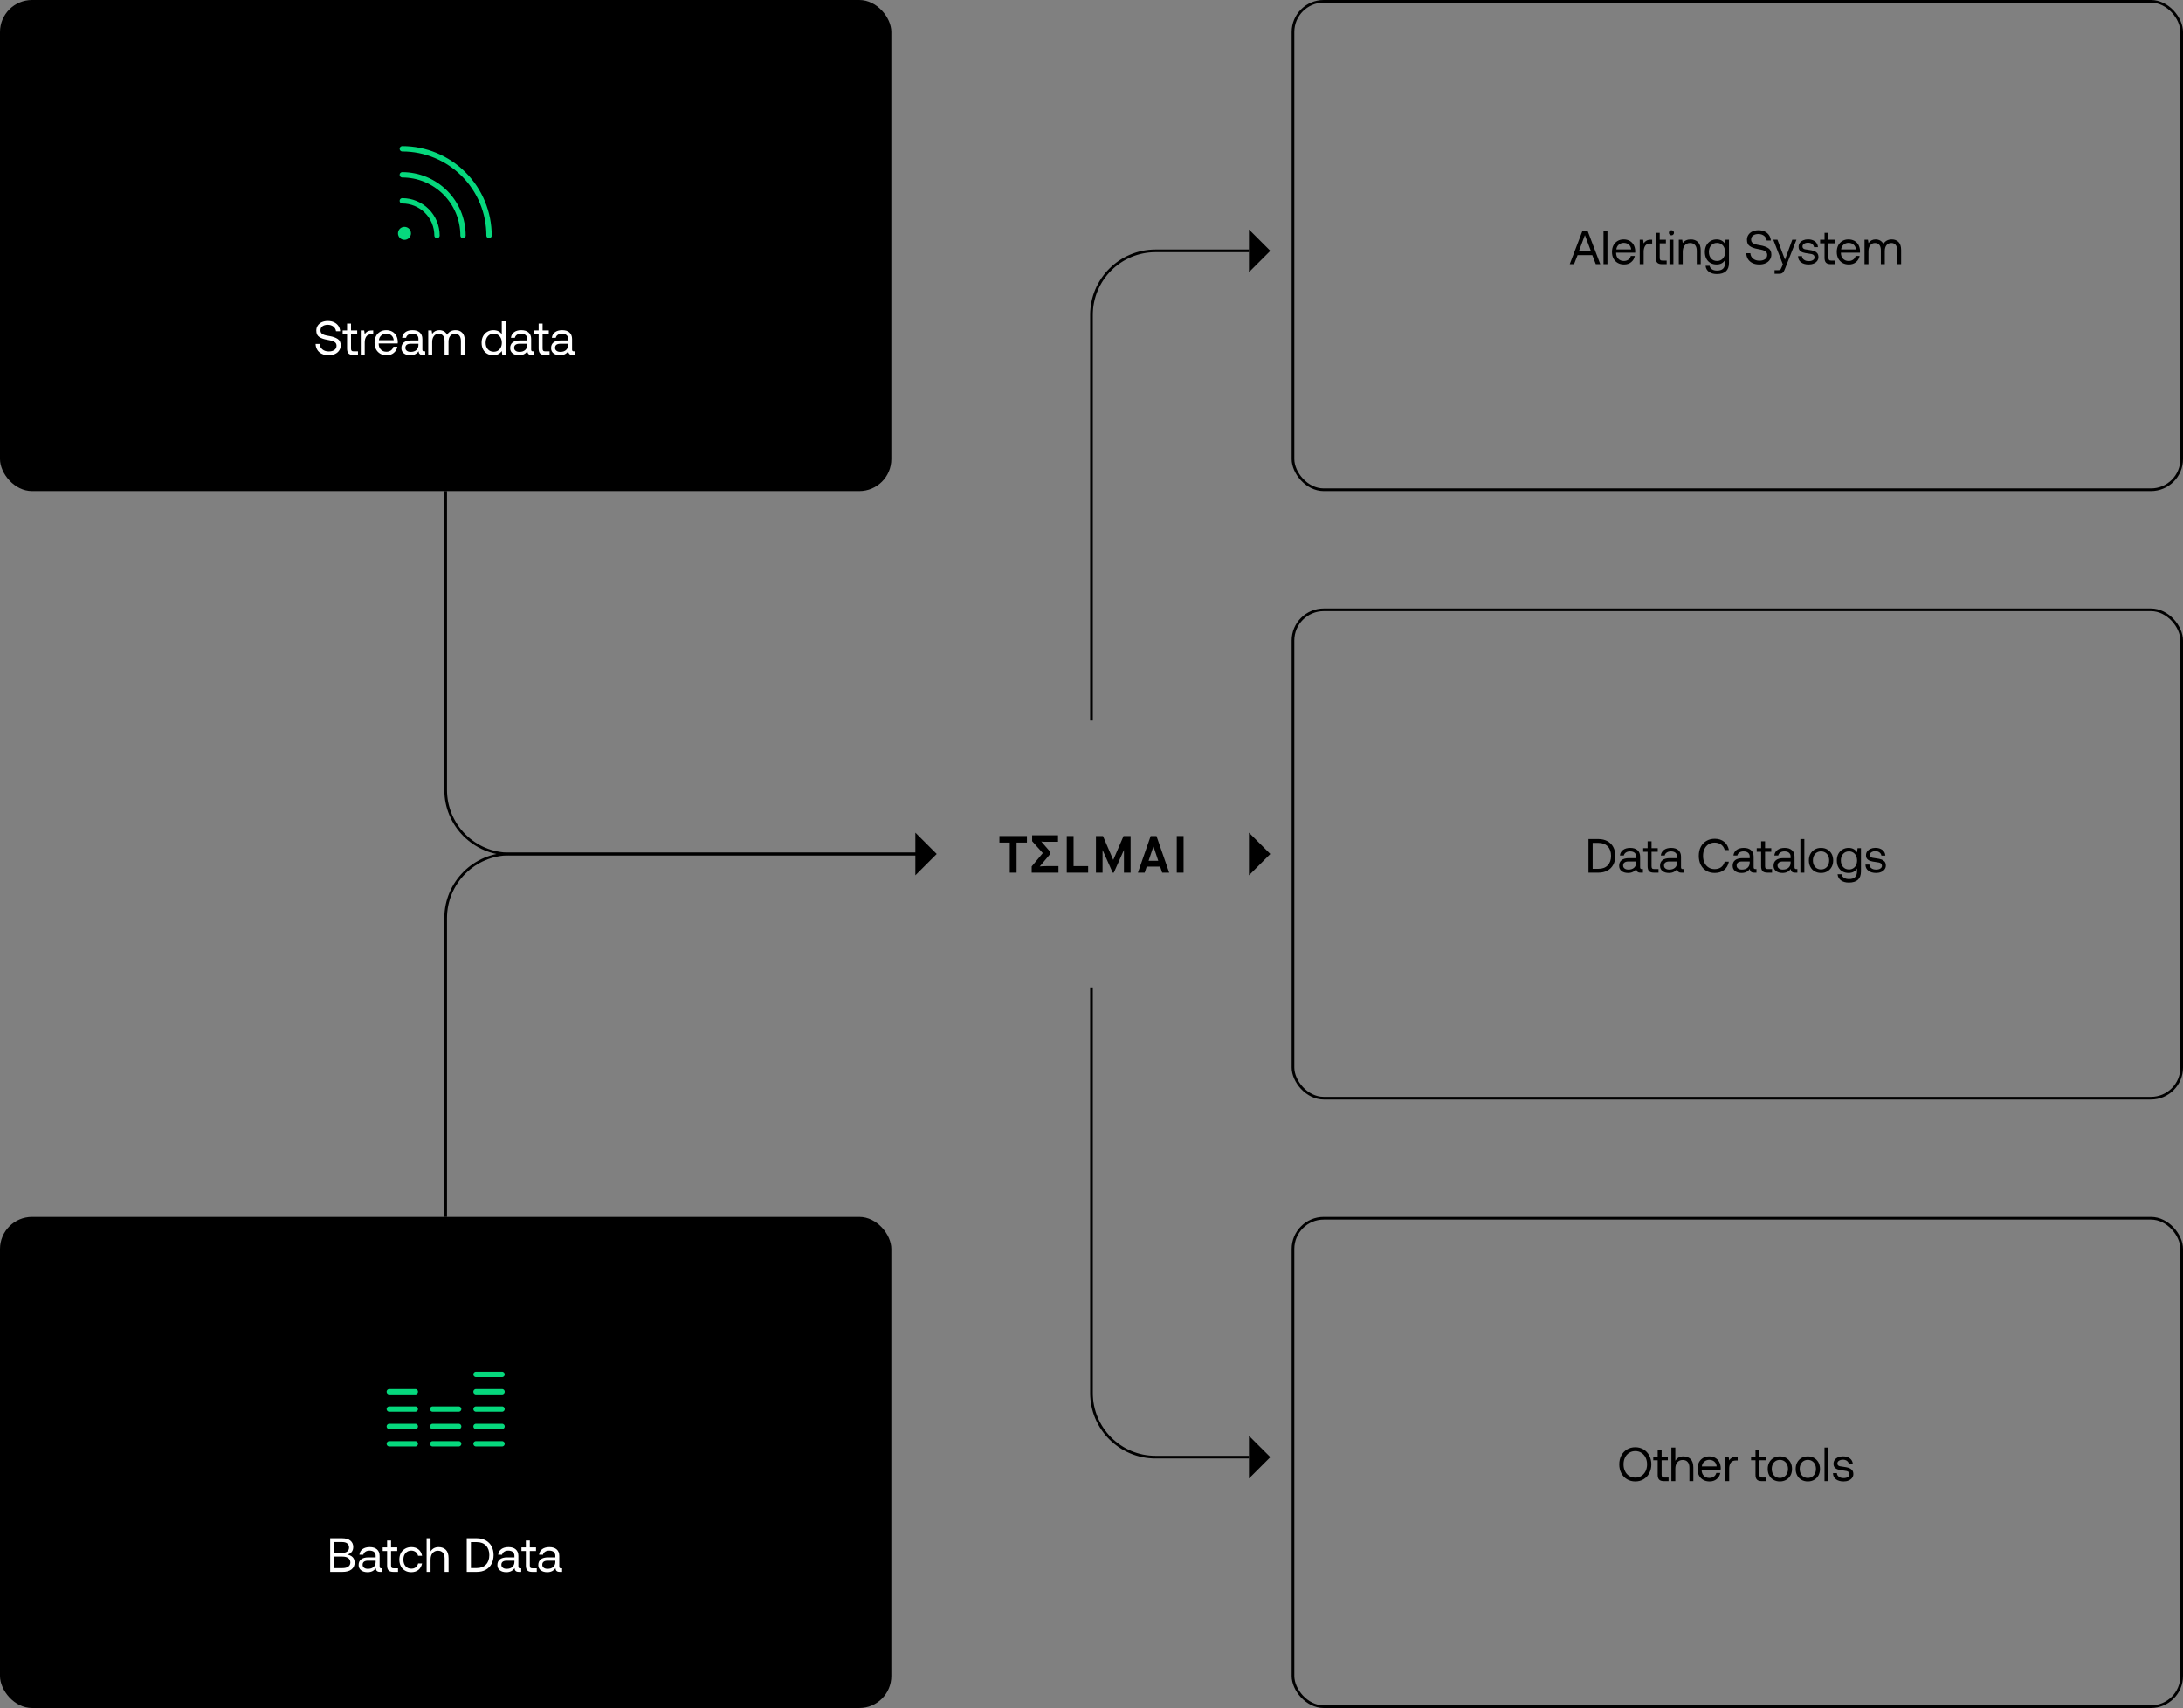 <?xml version="1.0" encoding="UTF-8"?> <svg xmlns="http://www.w3.org/2000/svg" width="818" height="640" viewBox="0 0 818 640" fill="none"><rect x="0" y="0" width="818" height="640" fill="#808080" stroke="none"/><path d="M588.198 99L593.004 86.4H594.858L599.646 99H597.972L596.64 95.598H591.15L589.818 99H588.198ZM591.618 94.176H596.172L593.886 88.11L591.618 94.176ZM600.856 86.4H602.332V99H600.856V86.4ZM604.57 91.944C604.93 91.242 605.452 90.702 606.118 90.306C606.766 89.91 607.522 89.712 608.386 89.712C609.214 89.712 609.97 89.892 610.618 90.234C611.266 90.594 611.77 91.098 612.148 91.746C612.508 92.412 612.706 93.186 612.742 94.068C612.742 94.212 612.724 94.41 612.706 94.698H605.578V94.824C605.596 95.724 605.866 96.444 606.406 96.984C606.928 97.524 607.612 97.794 608.476 97.794C609.124 97.794 609.682 97.632 610.15 97.308C610.618 96.984 610.924 96.516 611.086 95.922H612.58C612.4 96.858 611.95 97.632 611.23 98.226C610.51 98.82 609.628 99.108 608.584 99.108C607.666 99.108 606.874 98.928 606.19 98.532C605.506 98.136 604.966 97.596 604.588 96.876C604.21 96.156 604.03 95.346 604.03 94.41C604.03 93.474 604.21 92.664 604.57 91.944ZM611.212 93.474C611.14 92.7 610.834 92.088 610.33 91.656C609.826 91.224 609.178 91.008 608.404 91.008C607.702 91.008 607.09 91.242 606.568 91.692C606.028 92.16 605.74 92.754 605.668 93.474H611.212ZM619.088 89.82V91.26H618.35C617.468 91.26 616.838 91.566 616.46 92.142C616.082 92.736 615.902 93.456 615.902 94.32V99H614.426V89.82H615.704L615.902 91.206C616.154 90.792 616.496 90.45 616.928 90.198C617.342 89.946 617.918 89.82 618.674 89.82H619.088ZM620.438 87.246H621.914V89.82H624.236V91.17H621.914V96.588C621.914 96.984 621.986 97.254 622.13 97.416C622.274 97.578 622.544 97.65 622.922 97.65H624.524V99H622.832C621.968 99 621.338 98.82 620.978 98.424C620.618 98.046 620.438 97.434 620.438 96.606V87.246ZM626.993 86.544C627.173 86.724 627.263 86.958 627.263 87.228C627.263 87.516 627.173 87.732 626.993 87.912C626.812 88.092 626.579 88.182 626.309 88.182C626.021 88.182 625.805 88.092 625.625 87.912C625.445 87.732 625.355 87.516 625.355 87.228C625.355 86.958 625.445 86.724 625.625 86.544C625.805 86.364 626.021 86.274 626.309 86.274C626.579 86.274 626.812 86.364 626.993 86.544ZM625.571 89.82H627.047V99H625.571V89.82ZM636.251 90.72C636.935 91.404 637.277 92.448 637.277 93.888V99H635.801V93.978C635.801 93.042 635.585 92.322 635.153 91.818C634.721 91.314 634.109 91.062 633.317 91.062C632.453 91.062 631.769 91.368 631.283 91.962C630.779 92.574 630.545 93.384 630.545 94.41V99H629.069V89.82H630.347L630.545 91.062C631.229 90.162 632.237 89.712 633.569 89.712C634.685 89.712 635.567 90.054 636.251 90.72ZM647.87 89.82V98.55C647.87 101.322 646.34 102.708 643.316 102.708C642.128 102.708 641.156 102.438 640.4 101.898C639.644 101.358 639.212 100.602 639.104 99.594H640.616C640.724 100.17 641.03 100.62 641.534 100.926C642.02 101.25 642.65 101.394 643.424 101.394C645.404 101.394 646.394 100.44 646.394 98.496V97.416C645.728 98.55 644.684 99.108 643.244 99.108C642.38 99.108 641.624 98.928 640.958 98.55C640.292 98.19 639.77 97.65 639.392 96.93C639.014 96.228 638.834 95.382 638.834 94.41C638.834 93.492 639.014 92.682 639.392 91.962C639.77 91.26 640.292 90.702 640.976 90.306C641.642 89.91 642.398 89.712 643.244 89.712C643.982 89.712 644.612 89.874 645.152 90.162C645.674 90.45 646.088 90.864 646.394 91.404L646.592 89.82H647.87ZM644.954 97.38C645.422 97.092 645.782 96.696 646.034 96.192C646.286 95.688 646.412 95.094 646.412 94.446C646.412 93.798 646.286 93.204 646.034 92.682C645.782 92.16 645.422 91.746 644.954 91.458C644.486 91.17 643.964 91.026 643.388 91.026C642.47 91.026 641.732 91.35 641.174 91.98C640.616 92.61 640.346 93.42 640.346 94.41C640.346 95.418 640.616 96.228 641.174 96.858C641.732 97.488 642.47 97.794 643.388 97.794C643.964 97.794 644.486 97.668 644.954 97.38ZM655.888 94.878C655.942 95.742 656.284 96.426 656.914 96.93C657.526 97.434 658.318 97.686 659.29 97.686C660.154 97.686 660.838 97.506 661.378 97.128C661.918 96.75 662.188 96.228 662.188 95.544C662.188 95.058 662.026 94.662 661.738 94.374C661.45 94.086 661.072 93.888 660.604 93.744C660.136 93.6 659.524 93.474 658.732 93.33C657.472 93.114 656.464 92.772 655.726 92.268C654.97 91.782 654.61 90.99 654.61 89.874C654.61 89.172 654.79 88.542 655.15 88.002C655.51 87.462 656.014 87.03 656.662 86.724C657.31 86.436 658.066 86.274 658.912 86.274C659.794 86.274 660.586 86.436 661.27 86.76C661.954 87.084 662.494 87.552 662.89 88.128C663.286 88.704 663.502 89.37 663.556 90.126H662.008C661.9 89.406 661.576 88.812 661.018 88.362C660.442 87.93 659.74 87.696 658.912 87.696C658.066 87.696 657.4 87.894 656.914 88.254C656.41 88.614 656.176 89.136 656.176 89.784C656.176 90.27 656.32 90.648 656.608 90.918C656.896 91.188 657.256 91.386 657.724 91.53C658.174 91.674 658.804 91.8 659.596 91.926C660.856 92.142 661.864 92.502 662.62 93.006C663.376 93.51 663.754 94.302 663.754 95.4C663.754 96.12 663.556 96.768 663.178 97.326C662.8 97.902 662.278 98.334 661.594 98.64C660.91 98.964 660.136 99.108 659.272 99.108C658.282 99.108 657.418 98.946 656.698 98.586C655.96 98.226 655.384 97.74 654.988 97.092C654.592 96.444 654.376 95.706 654.34 94.878H655.888ZM666.033 89.82L668.859 97.308L671.595 89.82H673.161L668.931 100.548C668.715 101.106 668.517 101.52 668.355 101.79C668.175 102.078 667.977 102.276 667.725 102.402C667.473 102.546 667.131 102.6 666.717 102.6H664.953V101.25H666.267C666.555 101.25 666.771 101.232 666.915 101.16C667.059 101.106 667.167 101.016 667.257 100.872C667.347 100.728 667.455 100.494 667.599 100.17L668.067 99.072L664.467 89.82H666.033ZM675.238 95.976C675.256 96.534 675.49 96.984 675.958 97.326C676.426 97.686 677.02 97.848 677.758 97.848C678.406 97.848 678.928 97.722 679.324 97.47C679.72 97.218 679.936 96.876 679.936 96.444C679.936 96.084 679.828 95.814 679.648 95.616C679.45 95.436 679.198 95.292 678.892 95.22C678.586 95.148 678.154 95.076 677.596 95.004C676.804 94.914 676.156 94.788 675.652 94.626C675.148 94.482 674.734 94.23 674.428 93.888C674.104 93.546 673.96 93.078 673.96 92.466C673.96 91.926 674.104 91.458 674.41 91.026C674.716 90.612 675.13 90.288 675.67 90.054C676.192 89.82 676.786 89.694 677.452 89.694C678.532 89.694 679.396 89.946 680.08 90.45C680.764 90.954 681.142 91.674 681.214 92.61H679.738C679.666 92.142 679.432 91.746 679.036 91.422C678.622 91.116 678.118 90.954 677.506 90.954C676.876 90.954 676.372 91.098 675.994 91.35C675.598 91.602 675.418 91.944 675.418 92.358C675.418 92.682 675.508 92.916 675.688 93.078C675.868 93.258 676.084 93.366 676.372 93.42C676.66 93.492 677.092 93.546 677.668 93.618C678.46 93.726 679.126 93.852 679.648 94.014C680.17 94.194 680.584 94.464 680.908 94.824C681.232 95.202 681.394 95.706 681.394 96.336C681.394 96.894 681.232 97.38 680.908 97.794C680.584 98.226 680.134 98.55 679.594 98.766C679.036 99 678.424 99.108 677.758 99.108C676.552 99.108 675.58 98.838 674.86 98.28C674.14 97.74 673.762 96.966 673.762 95.976H675.238ZM683.681 91.17H682.025V89.82H683.681V87.246H685.157V89.82H687.479V91.17H685.157V96.588C685.157 96.984 685.229 97.254 685.373 97.416C685.517 97.578 685.787 97.65 686.165 97.65H687.767V99H686.075C685.211 99 684.581 98.82 684.221 98.424C683.861 98.046 683.681 97.434 683.681 96.606V91.17ZM688.804 91.944C689.164 91.242 689.686 90.702 690.352 90.306C691 89.91 691.756 89.712 692.62 89.712C693.448 89.712 694.204 89.892 694.852 90.234C695.5 90.594 696.004 91.098 696.382 91.746C696.742 92.412 696.94 93.186 696.976 94.068C696.976 94.212 696.958 94.41 696.94 94.698H689.812V94.824C689.83 95.724 690.1 96.444 690.64 96.984C691.162 97.524 691.846 97.794 692.71 97.794C693.358 97.794 693.916 97.632 694.384 97.308C694.852 96.984 695.158 96.516 695.32 95.922H696.814C696.634 96.858 696.184 97.632 695.464 98.226C694.744 98.82 693.862 99.108 692.818 99.108C691.9 99.108 691.108 98.928 690.424 98.532C689.74 98.136 689.2 97.596 688.822 96.876C688.444 96.156 688.264 95.346 688.264 94.41C688.264 93.474 688.444 92.664 688.804 91.944ZM695.446 93.474C695.374 92.7 695.068 92.088 694.564 91.656C694.06 91.224 693.412 91.008 692.638 91.008C691.936 91.008 691.324 91.242 690.802 91.692C690.262 92.16 689.974 92.754 689.902 93.474H695.446ZM711.404 90.684C712.052 91.332 712.376 92.34 712.376 93.708V99H710.9V93.798C710.9 92.916 710.702 92.232 710.324 91.764C709.946 91.296 709.406 91.062 708.722 91.062C707.948 91.062 707.336 91.332 706.904 91.872C706.472 92.412 706.256 93.15 706.256 94.086V99H704.78V93.798C704.78 92.916 704.582 92.232 704.204 91.764C703.808 91.296 703.268 91.062 702.566 91.062C701.81 91.062 701.216 91.35 700.784 91.926C700.352 92.502 700.136 93.24 700.136 94.158V99H698.66V89.82H699.938L700.136 91.08C700.784 90.18 701.684 89.712 702.818 89.712C703.466 89.712 704.06 89.874 704.564 90.162C705.068 90.45 705.464 90.882 705.716 91.458C706.364 90.306 707.426 89.712 708.902 89.712C709.928 89.712 710.756 90.036 711.404 90.684Z" fill="black"></path><rect x="484.5" y="0.5" width="333" height="183" rx="11.5" stroke="black"></rect><path d="M595.224 314.4H598.95C600.246 314.4 601.362 314.67 602.316 315.192C603.27 315.714 604.008 316.452 604.512 317.388C605.016 318.342 605.286 319.44 605.286 320.7C605.286 321.96 605.016 323.058 604.512 324.012C604.008 324.966 603.27 325.704 602.316 326.226C601.362 326.748 600.246 327 598.95 327H595.224V314.4ZM598.95 325.56C600.444 325.56 601.614 325.128 602.442 324.246C603.27 323.382 603.684 322.194 603.684 320.7C603.684 319.206 603.27 318.018 602.442 317.154C601.614 316.29 600.462 315.84 598.95 315.84H596.79V325.56H598.95ZM615.635 325.65V327H614.825C614.231 327 613.817 326.892 613.565 326.64C613.313 326.406 613.169 326.046 613.169 325.578C612.449 326.604 611.423 327.108 610.091 327.108C609.065 327.108 608.237 326.874 607.625 326.388C607.013 325.92 606.707 325.254 606.707 324.426C606.707 323.508 607.013 322.806 607.643 322.302C608.273 321.816 609.191 321.564 610.397 321.564H613.097V320.934C613.097 320.34 612.881 319.872 612.485 319.53C612.089 319.206 611.531 319.026 610.811 319.026C610.163 319.026 609.641 319.17 609.227 319.458C608.813 319.746 608.561 320.106 608.471 320.574H606.995C607.103 319.674 607.499 318.972 608.183 318.468C608.867 317.964 609.767 317.712 610.883 317.712C612.053 317.712 612.953 318 613.601 318.576C614.249 319.152 614.573 319.962 614.573 321.024V324.984C614.573 325.434 614.771 325.65 615.185 325.65H615.635ZM613.097 322.806H610.253C608.885 322.806 608.201 323.328 608.201 324.336C608.201 324.804 608.381 325.164 608.741 325.434C609.101 325.722 609.587 325.848 610.199 325.848C611.099 325.848 611.801 325.614 612.323 325.146C612.827 324.678 613.097 324.048 613.097 323.256V322.806ZM617.382 319.17H615.726V317.82H617.382V315.246H618.858V317.82H621.18V319.17H618.858V324.588C618.858 324.984 618.93 325.254 619.074 325.416C619.218 325.578 619.488 325.65 619.866 325.65H621.468V327H619.776C618.912 327 618.282 326.82 617.922 326.424C617.562 326.046 617.382 325.434 617.382 324.606V319.17ZM630.963 325.65V327H630.153C629.559 327 629.145 326.892 628.893 326.64C628.641 326.406 628.497 326.046 628.497 325.578C627.777 326.604 626.751 327.108 625.419 327.108C624.393 327.108 623.565 326.874 622.953 326.388C622.341 325.92 622.035 325.254 622.035 324.426C622.035 323.508 622.341 322.806 622.971 322.302C623.601 321.816 624.519 321.564 625.725 321.564H628.425V320.934C628.425 320.34 628.209 319.872 627.813 319.53C627.417 319.206 626.859 319.026 626.139 319.026C625.491 319.026 624.969 319.17 624.555 319.458C624.141 319.746 623.889 320.106 623.799 320.574H622.323C622.431 319.674 622.827 318.972 623.511 318.468C624.195 317.964 625.095 317.712 626.211 317.712C627.381 317.712 628.281 318 628.929 318.576C629.577 319.152 629.901 319.962 629.901 321.024V324.984C629.901 325.434 630.099 325.65 630.513 325.65H630.963ZM628.425 322.806H625.581C624.213 322.806 623.529 323.328 623.529 324.336C623.529 324.804 623.709 325.164 624.069 325.434C624.429 325.722 624.915 325.848 625.527 325.848C626.427 325.848 627.129 325.614 627.651 325.146C628.155 324.678 628.425 324.048 628.425 323.256V322.806ZM637.295 317.352C637.781 316.38 638.483 315.642 639.401 315.102C640.301 314.562 641.363 314.292 642.569 314.292C643.955 314.292 645.125 314.67 646.061 315.426C646.997 316.182 647.591 317.226 647.843 318.522H646.277C646.043 317.658 645.593 316.974 644.927 316.47C644.261 315.984 643.451 315.732 642.497 315.732C641.633 315.732 640.859 315.948 640.211 316.362C639.545 316.794 639.041 317.37 638.681 318.126C638.321 318.882 638.159 319.728 638.159 320.7C638.159 321.672 638.321 322.518 638.681 323.274C639.041 324.03 639.545 324.624 640.211 325.038C640.859 325.47 641.633 325.668 642.497 325.668C643.469 325.668 644.279 325.434 644.927 324.948C645.575 324.462 646.007 323.778 646.259 322.878H647.825C647.573 324.192 646.997 325.218 646.061 325.974C645.125 326.73 643.973 327.108 642.569 327.108C641.363 327.108 640.301 326.856 639.401 326.316C638.483 325.776 637.781 325.038 637.295 324.066C636.791 323.094 636.557 321.978 636.557 320.7C636.557 319.44 636.791 318.324 637.295 317.352ZM658.174 325.65V327H657.364C656.77 327 656.356 326.892 656.104 326.64C655.852 326.406 655.708 326.046 655.708 325.578C654.988 326.604 653.962 327.108 652.63 327.108C651.604 327.108 650.776 326.874 650.164 326.388C649.552 325.92 649.246 325.254 649.246 324.426C649.246 323.508 649.552 322.806 650.182 322.302C650.812 321.816 651.73 321.564 652.936 321.564H655.636V320.934C655.636 320.34 655.42 319.872 655.024 319.53C654.628 319.206 654.07 319.026 653.35 319.026C652.702 319.026 652.18 319.17 651.766 319.458C651.352 319.746 651.1 320.106 651.01 320.574H649.534C649.642 319.674 650.038 318.972 650.722 318.468C651.406 317.964 652.306 317.712 653.422 317.712C654.592 317.712 655.492 318 656.14 318.576C656.788 319.152 657.112 319.962 657.112 321.024V324.984C657.112 325.434 657.31 325.65 657.724 325.65H658.174ZM655.636 322.806H652.792C651.424 322.806 650.74 323.328 650.74 324.336C650.74 324.804 650.92 325.164 651.28 325.434C651.64 325.722 652.126 325.848 652.738 325.848C653.638 325.848 654.34 325.614 654.862 325.146C655.366 324.678 655.636 324.048 655.636 323.256V322.806ZM659.921 319.17H658.265V317.82H659.921V315.246H661.397V317.82H663.719V319.17H661.397V324.588C661.397 324.984 661.469 325.254 661.613 325.416C661.757 325.578 662.027 325.65 662.405 325.65H664.007V327H662.315C661.451 327 660.821 326.82 660.461 326.424C660.101 326.046 659.921 325.434 659.921 324.606V319.17ZM673.502 325.65V327H672.692C672.098 327 671.684 326.892 671.432 326.64C671.18 326.406 671.036 326.046 671.036 325.578C670.316 326.604 669.29 327.108 667.958 327.108C666.932 327.108 666.104 326.874 665.492 326.388C664.88 325.92 664.574 325.254 664.574 324.426C664.574 323.508 664.88 322.806 665.51 322.302C666.14 321.816 667.058 321.564 668.264 321.564H670.964V320.934C670.964 320.34 670.748 319.872 670.352 319.53C669.956 319.206 669.398 319.026 668.678 319.026C668.03 319.026 667.508 319.17 667.094 319.458C666.68 319.746 666.428 320.106 666.338 320.574H664.862C664.97 319.674 665.366 318.972 666.05 318.468C666.734 317.964 667.634 317.712 668.75 317.712C669.92 317.712 670.82 318 671.468 318.576C672.116 319.152 672.44 319.962 672.44 321.024V324.984C672.44 325.434 672.638 325.65 673.052 325.65H673.502ZM670.964 322.806H668.12C666.752 322.806 666.068 323.328 666.068 324.336C666.068 324.804 666.248 325.164 666.608 325.434C666.968 325.722 667.454 325.848 668.066 325.848C668.966 325.848 669.668 325.614 670.19 325.146C670.694 324.678 670.964 324.048 670.964 323.256V322.806ZM674.637 314.4H676.113V327H674.637V314.4ZM679.989 326.514C679.305 326.118 678.765 325.578 678.387 324.858C677.991 324.156 677.811 323.346 677.811 322.41C677.811 321.492 677.991 320.682 678.387 319.962C678.765 319.26 679.305 318.702 679.989 318.306C680.673 317.91 681.465 317.712 682.365 317.712C683.247 317.712 684.039 317.91 684.723 318.306C685.407 318.702 685.947 319.26 686.343 319.962C686.721 320.682 686.919 321.492 686.919 322.41C686.919 323.346 686.721 324.156 686.343 324.858C685.947 325.578 685.407 326.118 684.723 326.514C684.039 326.91 683.247 327.108 682.365 327.108C681.465 327.108 680.673 326.91 679.989 326.514ZM683.949 325.362C684.417 325.074 684.777 324.678 685.029 324.156C685.281 323.652 685.407 323.058 685.407 322.41C685.407 321.762 685.281 321.186 685.029 320.664C684.777 320.16 684.417 319.746 683.949 319.458C683.481 319.17 682.959 319.026 682.365 319.026C681.753 319.026 681.231 319.17 680.763 319.458C680.295 319.746 679.953 320.16 679.701 320.664C679.449 321.186 679.323 321.762 679.323 322.41C679.323 323.058 679.449 323.652 679.701 324.156C679.953 324.678 680.295 325.074 680.763 325.362C681.231 325.65 681.753 325.794 682.365 325.794C682.959 325.794 683.481 325.65 683.949 325.362ZM697.324 317.82V326.55C697.324 329.322 695.794 330.708 692.77 330.708C691.582 330.708 690.61 330.438 689.854 329.898C689.098 329.358 688.666 328.602 688.558 327.594H690.07C690.178 328.17 690.484 328.62 690.988 328.926C691.474 329.25 692.104 329.394 692.878 329.394C694.858 329.394 695.848 328.44 695.848 326.496V325.416C695.182 326.55 694.138 327.108 692.698 327.108C691.834 327.108 691.078 326.928 690.412 326.55C689.746 326.19 689.224 325.65 688.846 324.93C688.468 324.228 688.288 323.382 688.288 322.41C688.288 321.492 688.468 320.682 688.846 319.962C689.224 319.26 689.746 318.702 690.43 318.306C691.096 317.91 691.852 317.712 692.698 317.712C693.436 317.712 694.066 317.874 694.606 318.162C695.128 318.45 695.542 318.864 695.848 319.404L696.046 317.82H697.324ZM694.408 325.38C694.876 325.092 695.236 324.696 695.488 324.192C695.74 323.688 695.866 323.094 695.866 322.446C695.866 321.798 695.74 321.204 695.488 320.682C695.236 320.16 694.876 319.746 694.408 319.458C693.94 319.17 693.418 319.026 692.842 319.026C691.924 319.026 691.186 319.35 690.628 319.98C690.07 320.61 689.8 321.42 689.8 322.41C689.8 323.418 690.07 324.228 690.628 324.858C691.186 325.488 691.924 325.794 692.842 325.794C693.418 325.794 693.94 325.668 694.408 325.38ZM700.486 323.976C700.504 324.534 700.738 324.984 701.206 325.326C701.674 325.686 702.268 325.848 703.006 325.848C703.654 325.848 704.176 325.722 704.572 325.47C704.968 325.218 705.184 324.876 705.184 324.444C705.184 324.084 705.076 323.814 704.896 323.616C704.698 323.436 704.446 323.292 704.14 323.22C703.834 323.148 703.402 323.076 702.844 323.004C702.052 322.914 701.404 322.788 700.9 322.626C700.396 322.482 699.982 322.23 699.676 321.888C699.352 321.546 699.208 321.078 699.208 320.466C699.208 319.926 699.352 319.458 699.658 319.026C699.964 318.612 700.378 318.288 700.918 318.054C701.44 317.82 702.034 317.694 702.7 317.694C703.78 317.694 704.644 317.946 705.328 318.45C706.012 318.954 706.39 319.674 706.462 320.61H704.986C704.914 320.142 704.68 319.746 704.284 319.422C703.87 319.116 703.366 318.954 702.754 318.954C702.124 318.954 701.62 319.098 701.242 319.35C700.846 319.602 700.666 319.944 700.666 320.358C700.666 320.682 700.756 320.916 700.936 321.078C701.116 321.258 701.332 321.366 701.62 321.42C701.908 321.492 702.34 321.546 702.916 321.618C703.708 321.726 704.374 321.852 704.896 322.014C705.418 322.194 705.832 322.464 706.156 322.824C706.48 323.202 706.642 323.706 706.642 324.336C706.642 324.894 706.48 325.38 706.156 325.794C705.832 326.226 705.382 326.55 704.842 326.766C704.284 327 703.672 327.108 703.006 327.108C701.8 327.108 700.828 326.838 700.108 326.28C699.388 325.74 699.01 324.966 699.01 323.976H700.486Z" fill="black"></path><rect x="484.5" y="228.5" width="333" height="183" rx="11.5" stroke="black"></rect><path d="M618.006 551.994C617.502 552.966 616.782 553.74 615.882 554.28C614.964 554.838 613.92 555.108 612.768 555.108C611.598 555.108 610.554 554.838 609.654 554.28C608.736 553.74 608.016 552.966 607.512 551.994C607.008 551.022 606.756 549.924 606.756 548.7C606.756 547.476 607.008 546.378 607.512 545.406C608.016 544.434 608.736 543.678 609.654 543.12C610.554 542.58 611.598 542.292 612.768 542.292C613.92 542.292 614.964 542.58 615.882 543.12C616.782 543.678 617.502 544.434 618.006 545.406C618.51 546.378 618.78 547.476 618.78 548.7C618.78 549.924 618.51 551.022 618.006 551.994ZM608.916 551.274C609.276 552.03 609.798 552.606 610.464 553.038C611.13 553.47 611.904 553.668 612.768 553.668C613.632 553.668 614.388 553.47 615.054 553.038C615.72 552.606 616.242 552.03 616.62 551.274C616.98 550.518 617.178 549.672 617.178 548.7C617.178 547.746 616.98 546.9 616.62 546.144C616.242 545.388 615.72 544.812 615.054 544.38C614.388 543.948 613.632 543.732 612.768 543.732C611.904 543.732 611.13 543.948 610.464 544.38C609.798 544.812 609.276 545.388 608.916 546.144C608.538 546.9 608.358 547.746 608.358 548.7C608.358 549.672 608.538 550.518 608.916 551.274ZM621.155 547.17H619.499V545.82H621.155V543.246H622.631V545.82H624.953V547.17H622.631V552.588C622.631 552.984 622.703 553.254 622.847 553.416C622.991 553.578 623.261 553.65 623.639 553.65H625.241V555H623.549C622.685 555 622.055 554.82 621.695 554.424C621.335 554.046 621.155 553.434 621.155 552.606V547.17ZM633.491 546.72C634.175 547.404 634.517 548.448 634.517 549.888V555H633.041V549.978C633.041 549.042 632.825 548.322 632.393 547.818C631.961 547.314 631.331 547.062 630.539 547.062C629.675 547.062 629.009 547.368 628.505 547.962C628.001 548.574 627.767 549.384 627.767 550.41V555H626.291V542.4H627.767V547.332C628.055 546.864 628.451 546.468 628.955 546.162C629.459 545.874 630.071 545.712 630.791 545.712C631.907 545.712 632.807 546.054 633.491 546.72ZM636.615 547.944C636.975 547.242 637.497 546.702 638.163 546.306C638.811 545.91 639.567 545.712 640.431 545.712C641.259 545.712 642.015 545.892 642.663 546.234C643.311 546.594 643.815 547.098 644.193 547.746C644.553 548.412 644.751 549.186 644.787 550.068C644.787 550.212 644.769 550.41 644.751 550.698H637.623V550.824C637.641 551.724 637.911 552.444 638.451 552.984C638.973 553.524 639.657 553.794 640.521 553.794C641.169 553.794 641.727 553.632 642.195 553.308C642.663 552.984 642.969 552.516 643.131 551.922H644.625C644.445 552.858 643.995 553.632 643.275 554.226C642.555 554.82 641.673 555.108 640.629 555.108C639.711 555.108 638.919 554.928 638.235 554.532C637.551 554.136 637.011 553.596 636.633 552.876C636.255 552.156 636.075 551.346 636.075 550.41C636.075 549.474 636.255 548.664 636.615 547.944ZM643.257 549.474C643.185 548.7 642.879 548.088 642.375 547.656C641.871 547.224 641.223 547.008 640.449 547.008C639.747 547.008 639.135 547.242 638.613 547.692C638.073 548.16 637.785 548.754 637.713 549.474H643.257ZM651.133 545.82V547.26H650.395C649.513 547.26 648.883 547.566 648.505 548.142C648.127 548.736 647.947 549.456 647.947 550.32V555H646.471V545.82H647.749L647.947 547.206C648.199 546.792 648.541 546.45 648.973 546.198C649.387 545.946 649.963 545.82 650.719 545.82H651.133ZM657.806 547.17H656.15V545.82H657.806V543.246H659.282V545.82H661.604V547.17H659.282V552.588C659.282 552.984 659.354 553.254 659.498 553.416C659.642 553.578 659.912 553.65 660.29 553.65H661.892V555H660.2C659.336 555 658.706 554.82 658.346 554.424C657.986 554.046 657.806 553.434 657.806 552.606V547.17ZM664.567 554.514C663.883 554.118 663.343 553.578 662.965 552.858C662.569 552.156 662.389 551.346 662.389 550.41C662.389 549.492 662.569 548.682 662.965 547.962C663.343 547.26 663.883 546.702 664.567 546.306C665.251 545.91 666.043 545.712 666.943 545.712C667.825 545.712 668.617 545.91 669.301 546.306C669.985 546.702 670.525 547.26 670.921 547.962C671.299 548.682 671.497 549.492 671.497 550.41C671.497 551.346 671.299 552.156 670.921 552.858C670.525 553.578 669.985 554.118 669.301 554.514C668.617 554.91 667.825 555.108 666.943 555.108C666.043 555.108 665.251 554.91 664.567 554.514ZM668.527 553.362C668.995 553.074 669.355 552.678 669.607 552.156C669.859 551.652 669.985 551.058 669.985 550.41C669.985 549.762 669.859 549.186 669.607 548.664C669.355 548.16 668.995 547.746 668.527 547.458C668.059 547.17 667.537 547.026 666.943 547.026C666.331 547.026 665.809 547.17 665.341 547.458C664.873 547.746 664.531 548.16 664.279 548.664C664.027 549.186 663.901 549.762 663.901 550.41C663.901 551.058 664.027 551.652 664.279 552.156C664.531 552.678 664.873 553.074 665.341 553.362C665.809 553.65 666.331 553.794 666.943 553.794C667.537 553.794 668.059 553.65 668.527 553.362ZM675.044 554.514C674.36 554.118 673.82 553.578 673.442 552.858C673.046 552.156 672.866 551.346 672.866 550.41C672.866 549.492 673.046 548.682 673.442 547.962C673.82 547.26 674.36 546.702 675.044 546.306C675.728 545.91 676.52 545.712 677.42 545.712C678.302 545.712 679.094 545.91 679.778 546.306C680.462 546.702 681.002 547.26 681.398 547.962C681.776 548.682 681.974 549.492 681.974 550.41C681.974 551.346 681.776 552.156 681.398 552.858C681.002 553.578 680.462 554.118 679.778 554.514C679.094 554.91 678.302 555.108 677.42 555.108C676.52 555.108 675.728 554.91 675.044 554.514ZM679.004 553.362C679.472 553.074 679.832 552.678 680.084 552.156C680.336 551.652 680.462 551.058 680.462 550.41C680.462 549.762 680.336 549.186 680.084 548.664C679.832 548.16 679.472 547.746 679.004 547.458C678.536 547.17 678.014 547.026 677.42 547.026C676.808 547.026 676.286 547.17 675.818 547.458C675.35 547.746 675.008 548.16 674.756 548.664C674.504 549.186 674.378 549.762 674.378 550.41C674.378 551.058 674.504 551.652 674.756 552.156C675.008 552.678 675.35 553.074 675.818 553.362C676.286 553.65 676.808 553.794 677.42 553.794C678.014 553.794 678.536 553.65 679.004 553.362ZM683.666 542.4H685.142V555H683.666V542.4ZM688.316 551.976C688.334 552.534 688.568 552.984 689.036 553.326C689.504 553.686 690.098 553.848 690.836 553.848C691.484 553.848 692.006 553.722 692.402 553.47C692.798 553.218 693.014 552.876 693.014 552.444C693.014 552.084 692.906 551.814 692.726 551.616C692.528 551.436 692.276 551.292 691.97 551.22C691.664 551.148 691.232 551.076 690.674 551.004C689.882 550.914 689.234 550.788 688.73 550.626C688.226 550.482 687.812 550.23 687.506 549.888C687.182 549.546 687.038 549.078 687.038 548.466C687.038 547.926 687.182 547.458 687.488 547.026C687.794 546.612 688.208 546.288 688.748 546.054C689.27 545.82 689.864 545.694 690.53 545.694C691.61 545.694 692.474 545.946 693.158 546.45C693.842 546.954 694.22 547.674 694.292 548.61H692.816C692.744 548.142 692.51 547.746 692.114 547.422C691.7 547.116 691.196 546.954 690.584 546.954C689.954 546.954 689.45 547.098 689.072 547.35C688.676 547.602 688.496 547.944 688.496 548.358C688.496 548.682 688.586 548.916 688.766 549.078C688.946 549.258 689.162 549.366 689.45 549.42C689.738 549.492 690.17 549.546 690.746 549.618C691.538 549.726 692.204 549.852 692.726 550.014C693.248 550.194 693.662 550.464 693.986 550.824C694.31 551.202 694.472 551.706 694.472 552.336C694.472 552.894 694.31 553.38 693.986 553.794C693.662 554.226 693.212 554.55 692.672 554.766C692.114 555 691.502 555.108 690.836 555.108C689.63 555.108 688.658 554.838 687.938 554.28C687.218 553.74 686.84 552.966 686.84 551.976H688.316Z" fill="black"></path><rect x="484.5" y="456.5" width="333" height="183" rx="11.5" stroke="black"></rect><rect width="334" height="184" rx="12" fill="black"></rect><path d="M150.75 75.25C154.198 75.25 157.504 76.62 159.942 79.058C162.38 81.496 163.75 84.802 163.75 88.25" stroke="#06D87D" stroke-width="2" stroke-linecap="round" stroke-linejoin="round"></path><path d="M150.75 65.5C156.784 65.5 162.57 67.897 166.837 72.163C171.103 76.43 173.5 82.216 173.5 88.25" stroke="#06D87D" stroke-width="2" stroke-linecap="round" stroke-linejoin="round"></path><path d="M150.75 55.75C159.37 55.75 167.636 59.174 173.731 65.269C179.826 71.364 183.25 79.63 183.25 88.25" stroke="#06D87D" stroke-width="2" stroke-linecap="round" stroke-linejoin="round"></path><path d="M151.562 89.875C152.909 89.875 154 88.784 154 87.438C154 86.091 152.909 85 151.562 85C150.216 85 149.125 86.091 149.125 87.438C149.125 88.784 150.216 89.875 151.562 89.875Z" fill="#06D87D"></path><path d="M119.804 128.878C119.858 129.742 120.2 130.426 120.83 130.93C121.442 131.434 122.234 131.686 123.206 131.686C124.07 131.686 124.754 131.506 125.294 131.128C125.834 130.75 126.104 130.228 126.104 129.544C126.104 129.058 125.942 128.662 125.654 128.374C125.366 128.086 124.988 127.888 124.52 127.744C124.052 127.6 123.44 127.474 122.648 127.33C121.388 127.114 120.38 126.772 119.642 126.268C118.886 125.782 118.526 124.99 118.526 123.874C118.526 123.172 118.706 122.542 119.066 122.002C119.426 121.462 119.93 121.03 120.578 120.724C121.226 120.436 121.982 120.274 122.828 120.274C123.71 120.274 124.502 120.436 125.186 120.76C125.87 121.084 126.41 121.552 126.806 122.128C127.202 122.704 127.418 123.37 127.472 124.126H125.924C125.816 123.406 125.492 122.812 124.934 122.362C124.358 121.93 123.656 121.696 122.828 121.696C121.982 121.696 121.316 121.894 120.83 122.254C120.326 122.614 120.092 123.136 120.092 123.784C120.092 124.27 120.236 124.648 120.524 124.918C120.812 125.188 121.172 125.386 121.64 125.53C122.09 125.674 122.72 125.8 123.512 125.926C124.772 126.142 125.78 126.502 126.536 127.006C127.292 127.51 127.67 128.302 127.67 129.4C127.67 130.12 127.472 130.768 127.094 131.326C126.716 131.902 126.194 132.334 125.51 132.64C124.826 132.964 124.052 133.108 123.188 133.108C122.198 133.108 121.334 132.946 120.614 132.586C119.876 132.226 119.3 131.74 118.904 131.092C118.508 130.444 118.292 129.706 118.256 128.878H119.804ZM130.054 125.17H128.398V123.82H130.054V121.246H131.53V123.82H133.852V125.17H131.53V130.588C131.53 130.984 131.602 131.254 131.746 131.416C131.89 131.578 132.16 131.65 132.538 131.65H134.14V133H132.448C131.584 133 130.954 132.82 130.594 132.424C130.234 132.046 130.054 131.434 130.054 130.606V125.17ZM139.852 123.82V125.26H139.114C138.232 125.26 137.602 125.566 137.224 126.142C136.846 126.736 136.666 127.456 136.666 128.32V133H135.19V123.82H136.468L136.666 125.206C136.918 124.792 137.26 124.45 137.692 124.198C138.106 123.946 138.682 123.82 139.438 123.82H139.852ZM140.89 125.944C141.25 125.242 141.772 124.702 142.438 124.306C143.086 123.91 143.842 123.712 144.706 123.712C145.534 123.712 146.29 123.892 146.938 124.234C147.586 124.594 148.09 125.098 148.468 125.746C148.828 126.412 149.026 127.186 149.062 128.068C149.062 128.212 149.044 128.41 149.026 128.698H141.898V128.824C141.916 129.724 142.186 130.444 142.726 130.984C143.248 131.524 143.932 131.794 144.796 131.794C145.444 131.794 146.002 131.632 146.47 131.308C146.938 130.984 147.244 130.516 147.406 129.922H148.9C148.72 130.858 148.27 131.632 147.55 132.226C146.83 132.82 145.948 133.108 144.904 133.108C143.986 133.108 143.194 132.928 142.51 132.532C141.826 132.136 141.286 131.596 140.908 130.876C140.53 130.156 140.35 129.346 140.35 128.41C140.35 127.474 140.53 126.664 140.89 125.944ZM147.532 127.474C147.46 126.7 147.154 126.088 146.65 125.656C146.146 125.224 145.498 125.008 144.724 125.008C144.022 125.008 143.41 125.242 142.888 125.692C142.348 126.16 142.06 126.754 141.988 127.474H147.532ZM159.332 131.65V133H158.522C157.928 133 157.514 132.892 157.262 132.64C157.01 132.406 156.866 132.046 156.866 131.578C156.146 132.604 155.12 133.108 153.788 133.108C152.762 133.108 151.934 132.874 151.322 132.388C150.71 131.92 150.404 131.254 150.404 130.426C150.404 129.508 150.71 128.806 151.34 128.302C151.97 127.816 152.888 127.564 154.094 127.564H156.794V126.934C156.794 126.34 156.578 125.872 156.182 125.53C155.786 125.206 155.228 125.026 154.508 125.026C153.86 125.026 153.338 125.17 152.924 125.458C152.51 125.746 152.258 126.106 152.168 126.574H150.692C150.8 125.674 151.196 124.972 151.88 124.468C152.564 123.964 153.464 123.712 154.58 123.712C155.75 123.712 156.65 124 157.298 124.576C157.946 125.152 158.27 125.962 158.27 127.024V130.984C158.27 131.434 158.468 131.65 158.882 131.65H159.332ZM156.794 128.806H153.95C152.582 128.806 151.898 129.328 151.898 130.336C151.898 130.804 152.078 131.164 152.438 131.434C152.798 131.722 153.284 131.848 153.896 131.848C154.796 131.848 155.498 131.614 156.02 131.146C156.524 130.678 156.794 130.048 156.794 129.256V128.806ZM173.211 124.684C173.859 125.332 174.183 126.34 174.183 127.708V133H172.707V127.798C172.707 126.916 172.509 126.232 172.131 125.764C171.753 125.296 171.213 125.062 170.529 125.062C169.755 125.062 169.143 125.332 168.711 125.872C168.279 126.412 168.063 127.15 168.063 128.086V133H166.587V127.798C166.587 126.916 166.389 126.232 166.011 125.764C165.615 125.296 165.075 125.062 164.373 125.062C163.617 125.062 163.023 125.35 162.591 125.926C162.159 126.502 161.943 127.24 161.943 128.158V133H160.467V123.82H161.745L161.943 125.08C162.591 124.18 163.491 123.712 164.625 123.712C165.273 123.712 165.867 123.874 166.371 124.162C166.875 124.45 167.271 124.882 167.523 125.458C168.171 124.306 169.233 123.712 170.709 123.712C171.735 123.712 172.563 124.036 173.211 124.684ZM189.499 120.4V133H188.221L188.023 131.524C187.249 132.586 186.205 133.108 184.873 133.108C184.009 133.108 183.253 132.928 182.587 132.55C181.921 132.19 181.399 131.65 181.021 130.93C180.643 130.228 180.463 129.382 180.463 128.41C180.463 127.492 180.643 126.682 181.021 125.962C181.399 125.26 181.921 124.702 182.605 124.306C183.271 123.91 184.027 123.712 184.873 123.712C185.611 123.712 186.241 123.856 186.781 124.126C187.303 124.396 187.717 124.756 188.023 125.224V120.4H189.499ZM186.583 131.38C187.051 131.092 187.411 130.696 187.663 130.192C187.915 129.688 188.041 129.094 188.041 128.446C188.041 127.798 187.915 127.204 187.663 126.682C187.411 126.16 187.051 125.746 186.583 125.458C186.115 125.17 185.593 125.026 185.017 125.026C184.099 125.026 183.361 125.35 182.803 125.98C182.245 126.61 181.975 127.42 181.975 128.41C181.975 129.418 182.245 130.228 182.803 130.858C183.361 131.488 184.099 131.794 185.017 131.794C185.593 131.794 186.115 131.668 186.583 131.38ZM200.096 131.65V133H199.286C198.692 133 198.278 132.892 198.026 132.64C197.774 132.406 197.63 132.046 197.63 131.578C196.91 132.604 195.884 133.108 194.552 133.108C193.526 133.108 192.698 132.874 192.086 132.388C191.474 131.92 191.168 131.254 191.168 130.426C191.168 129.508 191.474 128.806 192.104 128.302C192.734 127.816 193.652 127.564 194.858 127.564H197.558V126.934C197.558 126.34 197.342 125.872 196.946 125.53C196.55 125.206 195.992 125.026 195.272 125.026C194.624 125.026 194.102 125.17 193.688 125.458C193.274 125.746 193.022 126.106 192.932 126.574H191.456C191.564 125.674 191.96 124.972 192.644 124.468C193.328 123.964 194.228 123.712 195.344 123.712C196.514 123.712 197.414 124 198.062 124.576C198.71 125.152 199.034 125.962 199.034 127.024V130.984C199.034 131.434 199.232 131.65 199.646 131.65H200.096ZM197.558 128.806H194.714C193.346 128.806 192.662 129.328 192.662 130.336C192.662 130.804 192.842 131.164 193.202 131.434C193.562 131.722 194.048 131.848 194.66 131.848C195.56 131.848 196.262 131.614 196.784 131.146C197.288 130.678 197.558 130.048 197.558 129.256V128.806ZM201.843 125.17H200.187V123.82H201.843V121.246H203.319V123.82H205.641V125.17H203.319V130.588C203.319 130.984 203.391 131.254 203.535 131.416C203.679 131.578 203.949 131.65 204.327 131.65H205.929V133H204.237C203.373 133 202.743 132.82 202.383 132.424C202.023 132.046 201.843 131.434 201.843 130.606V125.17ZM215.424 131.65V133H214.614C214.02 133 213.606 132.892 213.354 132.64C213.102 132.406 212.958 132.046 212.958 131.578C212.238 132.604 211.212 133.108 209.88 133.108C208.854 133.108 208.026 132.874 207.414 132.388C206.802 131.92 206.496 131.254 206.496 130.426C206.496 129.508 206.802 128.806 207.432 128.302C208.062 127.816 208.98 127.564 210.186 127.564H212.886V126.934C212.886 126.34 212.67 125.872 212.274 125.53C211.878 125.206 211.32 125.026 210.6 125.026C209.952 125.026 209.43 125.17 209.016 125.458C208.602 125.746 208.35 126.106 208.26 126.574H206.784C206.892 125.674 207.288 124.972 207.972 124.468C208.656 123.964 209.556 123.712 210.672 123.712C211.842 123.712 212.742 124 213.39 124.576C214.038 125.152 214.362 125.962 214.362 127.024V130.984C214.362 131.434 214.56 131.65 214.974 131.65H215.424ZM212.886 128.806H210.042C208.674 128.806 207.99 129.328 207.99 130.336C207.99 130.804 208.17 131.164 208.53 131.434C208.89 131.722 209.376 131.848 209.988 131.848C210.888 131.848 211.59 131.614 212.112 131.146C212.616 130.678 212.886 130.048 212.886 129.256V128.806Z" fill="white"></path><rect y="456" width="334" height="184" rx="12" fill="black"></rect><g clip-path="url(#clip0_429_29601)"><path d="M145.875 521.5H155.625" stroke="#06D87D" stroke-width="2" stroke-linecap="round" stroke-linejoin="round"></path><path d="M145.875 528H155.625" stroke="#06D87D" stroke-width="2" stroke-linecap="round" stroke-linejoin="round"></path><path d="M145.875 534.5H155.625" stroke="#06D87D" stroke-width="2" stroke-linecap="round" stroke-linejoin="round"></path><path d="M145.875 541H155.625" stroke="#06D87D" stroke-width="2" stroke-linecap="round" stroke-linejoin="round"></path><path d="M162.125 528H171.875" stroke="#06D87D" stroke-width="2" stroke-linecap="round" stroke-linejoin="round"></path><path d="M162.125 534.5H171.875" stroke="#06D87D" stroke-width="2" stroke-linecap="round" stroke-linejoin="round"></path><path d="M162.125 541H171.875" stroke="#06D87D" stroke-width="2" stroke-linecap="round" stroke-linejoin="round"></path><path d="M178.375 521.5H188.125" stroke="#06D87D" stroke-width="2" stroke-linecap="round" stroke-linejoin="round"></path><path d="M178.375 515H188.125" stroke="#06D87D" stroke-width="2" stroke-linecap="round" stroke-linejoin="round"></path><path d="M178.375 528H188.125" stroke="#06D87D" stroke-width="2" stroke-linecap="round" stroke-linejoin="round"></path><path d="M178.375 534.5H188.125" stroke="#06D87D" stroke-width="2" stroke-linecap="round" stroke-linejoin="round"></path><path d="M178.375 541H188.125" stroke="#06D87D" stroke-width="2" stroke-linecap="round" stroke-linejoin="round"></path></g><path d="M128.188 576.4C129.52 576.4 130.546 576.688 131.266 577.264C131.986 577.84 132.364 578.65 132.364 579.658C132.364 580.414 132.166 581.026 131.788 581.512C131.392 581.998 130.834 582.34 130.114 582.52C131.95 582.88 132.886 583.87 132.886 585.526C132.886 586.606 132.49 587.47 131.698 588.082C130.906 588.694 129.79 589 128.314 589H123.724V576.4H128.188ZM125.29 581.872H128.26C129.052 581.872 129.682 581.692 130.132 581.332C130.564 580.972 130.798 580.486 130.798 579.838C130.798 579.208 130.564 578.722 130.132 578.362C129.7 578.002 129.07 577.822 128.26 577.822H125.29V581.872ZM125.29 587.578H128.314C129.268 587.578 130.006 587.398 130.51 587.02C131.014 586.66 131.284 586.138 131.284 585.472C131.284 584.77 131.014 584.23 130.51 583.852C129.988 583.474 129.25 583.276 128.314 583.276H125.29V587.578ZM143.309 587.65V589H142.499C141.905 589 141.491 588.892 141.239 588.64C140.987 588.406 140.843 588.046 140.843 587.578C140.123 588.604 139.097 589.108 137.765 589.108C136.739 589.108 135.911 588.874 135.299 588.388C134.687 587.92 134.381 587.254 134.381 586.426C134.381 585.508 134.687 584.806 135.317 584.302C135.947 583.816 136.865 583.564 138.071 583.564H140.771V582.934C140.771 582.34 140.555 581.872 140.159 581.53C139.763 581.206 139.205 581.026 138.485 581.026C137.837 581.026 137.315 581.17 136.901 581.458C136.487 581.746 136.235 582.106 136.145 582.574H134.669C134.777 581.674 135.173 580.972 135.857 580.468C136.541 579.964 137.441 579.712 138.557 579.712C139.727 579.712 140.627 580 141.275 580.576C141.923 581.152 142.247 581.962 142.247 583.024V586.984C142.247 587.434 142.445 587.65 142.859 587.65H143.309ZM140.771 584.806H137.927C136.559 584.806 135.875 585.328 135.875 586.336C135.875 586.804 136.055 587.164 136.415 587.434C136.775 587.722 137.261 587.848 137.873 587.848C138.773 587.848 139.475 587.614 139.997 587.146C140.501 586.678 140.771 586.048 140.771 585.256V584.806ZM145.056 581.17H143.4V579.82H145.056V577.246H146.532V579.82H148.854V581.17H146.532V586.588C146.532 586.984 146.604 587.254 146.748 587.416C146.892 587.578 147.162 587.65 147.54 587.65H149.142V589H147.45C146.586 589 145.956 588.82 145.596 588.424C145.236 588.046 145.056 587.434 145.056 586.606V581.17ZM156.803 588.244C156.083 588.82 155.183 589.108 154.103 589.108C153.203 589.108 152.429 588.91 151.763 588.514C151.079 588.118 150.557 587.578 150.197 586.858C149.819 586.138 149.639 585.328 149.639 584.392C149.639 583.474 149.819 582.664 150.197 581.944C150.575 581.242 151.115 580.702 151.799 580.306C152.483 579.91 153.257 579.712 154.157 579.712C155.237 579.712 156.119 580 156.821 580.576C157.523 581.152 157.973 581.944 158.153 582.952H156.659C156.515 582.376 156.209 581.908 155.759 581.548C155.291 581.206 154.751 581.026 154.103 581.026C153.221 581.026 152.501 581.35 151.961 581.962C151.421 582.592 151.151 583.402 151.151 584.392C151.151 585.4 151.421 586.228 151.961 586.858C152.501 587.488 153.221 587.794 154.103 587.794C154.769 587.794 155.327 587.632 155.795 587.272C156.245 586.93 156.533 586.444 156.677 585.832H158.153C157.955 586.858 157.505 587.668 156.803 588.244ZM167.06 580.72C167.744 581.404 168.086 582.448 168.086 583.888V589H166.61V583.978C166.61 583.042 166.394 582.322 165.962 581.818C165.53 581.314 164.9 581.062 164.108 581.062C163.244 581.062 162.578 581.368 162.074 581.962C161.57 582.574 161.336 583.384 161.336 584.41V589H159.86V576.4H161.336V581.332C161.624 580.864 162.02 580.468 162.524 580.162C163.028 579.874 163.64 579.712 164.36 579.712C165.476 579.712 166.376 580.054 167.06 580.72ZM174.894 576.4H178.62C179.916 576.4 181.032 576.67 181.986 577.192C182.94 577.714 183.678 578.452 184.182 579.388C184.686 580.342 184.956 581.44 184.956 582.7C184.956 583.96 184.686 585.058 184.182 586.012C183.678 586.966 182.94 587.704 181.986 588.226C181.032 588.748 179.916 589 178.62 589H174.894V576.4ZM178.62 587.56C180.114 587.56 181.284 587.128 182.112 586.246C182.94 585.382 183.354 584.194 183.354 582.7C183.354 581.206 182.94 580.018 182.112 579.154C181.284 578.29 180.132 577.84 178.62 577.84H176.46V587.56H178.62ZM195.305 587.65V589H194.495C193.901 589 193.487 588.892 193.235 588.64C192.983 588.406 192.839 588.046 192.839 587.578C192.119 588.604 191.093 589.108 189.761 589.108C188.735 589.108 187.907 588.874 187.295 588.388C186.683 587.92 186.377 587.254 186.377 586.426C186.377 585.508 186.683 584.806 187.313 584.302C187.943 583.816 188.861 583.564 190.067 583.564H192.767V582.934C192.767 582.34 192.551 581.872 192.155 581.53C191.759 581.206 191.201 581.026 190.481 581.026C189.833 581.026 189.311 581.17 188.897 581.458C188.483 581.746 188.231 582.106 188.141 582.574H186.665C186.773 581.674 187.169 580.972 187.853 580.468C188.537 579.964 189.437 579.712 190.553 579.712C191.723 579.712 192.623 580 193.271 580.576C193.919 581.152 194.243 581.962 194.243 583.024V586.984C194.243 587.434 194.441 587.65 194.855 587.65H195.305ZM192.767 584.806H189.923C188.555 584.806 187.871 585.328 187.871 586.336C187.871 586.804 188.051 587.164 188.411 587.434C188.771 587.722 189.257 587.848 189.869 587.848C190.769 587.848 191.471 587.614 191.993 587.146C192.497 586.678 192.767 586.048 192.767 585.256V584.806ZM197.052 581.17H195.396V579.82H197.052V577.246H198.528V579.82H200.85V581.17H198.528V586.588C198.528 586.984 198.6 587.254 198.744 587.416C198.888 587.578 199.158 587.65 199.536 587.65H201.138V589H199.446C198.582 589 197.952 588.82 197.592 588.424C197.232 588.046 197.052 587.434 197.052 586.606V581.17ZM210.633 587.65V589H209.823C209.229 589 208.815 588.892 208.563 588.64C208.311 588.406 208.167 588.046 208.167 587.578C207.447 588.604 206.421 589.108 205.089 589.108C204.063 589.108 203.235 588.874 202.623 588.388C202.011 587.92 201.705 587.254 201.705 586.426C201.705 585.508 202.011 584.806 202.641 584.302C203.271 583.816 204.189 583.564 205.395 583.564H208.095V582.934C208.095 582.34 207.879 581.872 207.483 581.53C207.087 581.206 206.529 581.026 205.809 581.026C205.161 581.026 204.639 581.17 204.225 581.458C203.811 581.746 203.559 582.106 203.469 582.574H201.993C202.101 581.674 202.497 580.972 203.181 580.468C203.865 579.964 204.765 579.712 205.881 579.712C207.051 579.712 207.951 580 208.599 580.576C209.247 581.152 209.571 581.962 209.571 583.024V586.984C209.571 587.434 209.769 587.65 210.183 587.65H210.633ZM208.095 584.806H205.251C203.883 584.806 203.199 585.328 203.199 586.336C203.199 586.804 203.379 587.164 203.739 587.434C204.099 587.722 204.585 587.848 205.197 587.848C206.097 587.848 206.799 587.614 207.321 587.146C207.825 586.678 208.095 586.048 208.095 585.256V584.806Z" fill="white"></path><path d="M409 270V118C409 104.745 419.745 94 433 94H468" stroke="black"></path><path d="M476 94L468 86V102L476 94Z" fill="black"></path><path d="M409 370V522C409 535.255 419.745 546 433 546H468" stroke="black"></path><path d="M476 546L468 554V538L476 546Z" fill="black"></path><path d="M476 320L468 312V328L476 320Z" fill="black"></path><path d="M378.376 327V315.725H374.5V313.275H384.804V315.725H380.928V327H378.376Z" fill="black"></path><path d="M386.589 327V324.667L390.748 319.667L386.759 315.196V313H396.458V315.431H392.015C391.763 315.431 391.479 315.425 391.164 315.412C390.862 315.399 390.534 315.373 390.181 315.333L393.565 319.216V319.961L389.614 324.667C390.055 324.627 390.458 324.601 390.824 324.588C391.202 324.562 391.605 324.549 392.034 324.549H396.628V327H386.589Z" fill="black"></path><path d="M399.731 327V313.275H402.283V324.549H407.747V327H399.731Z" fill="black"></path><path d="M410.669 327V313.275H413.297L417.134 322.176H417.172L421.01 313.275H423.657V327H421.161V318.569H421.124L417.361 327H416.945L413.183 318.569H413.145V327H410.669Z" fill="black"></path><path d="M435.486 327L434.73 324.745H429.682L428.926 327H426.392L431.176 313.275H433.35L438.114 327H435.486ZM432.196 317.196L430.4 322.549H434.011L432.234 317.196H432.196Z" fill="black"></path><path d="M440.948 327V313.275H443.5V327H440.948Z" fill="black"></path><path d="M351 320L343 312V328L351 320Z" fill="black"></path><path d="M167 184V296C167 309.255 177.745 320 191 320H344" stroke="black"></path><path d="M167 456V344C167 330.745 177.745 320 191 320H344" stroke="black"></path><defs><clipPath id="clip0_429_29601"><rect width="52" height="52" fill="white" transform="translate(141 502)"></rect></clipPath></defs></svg> 